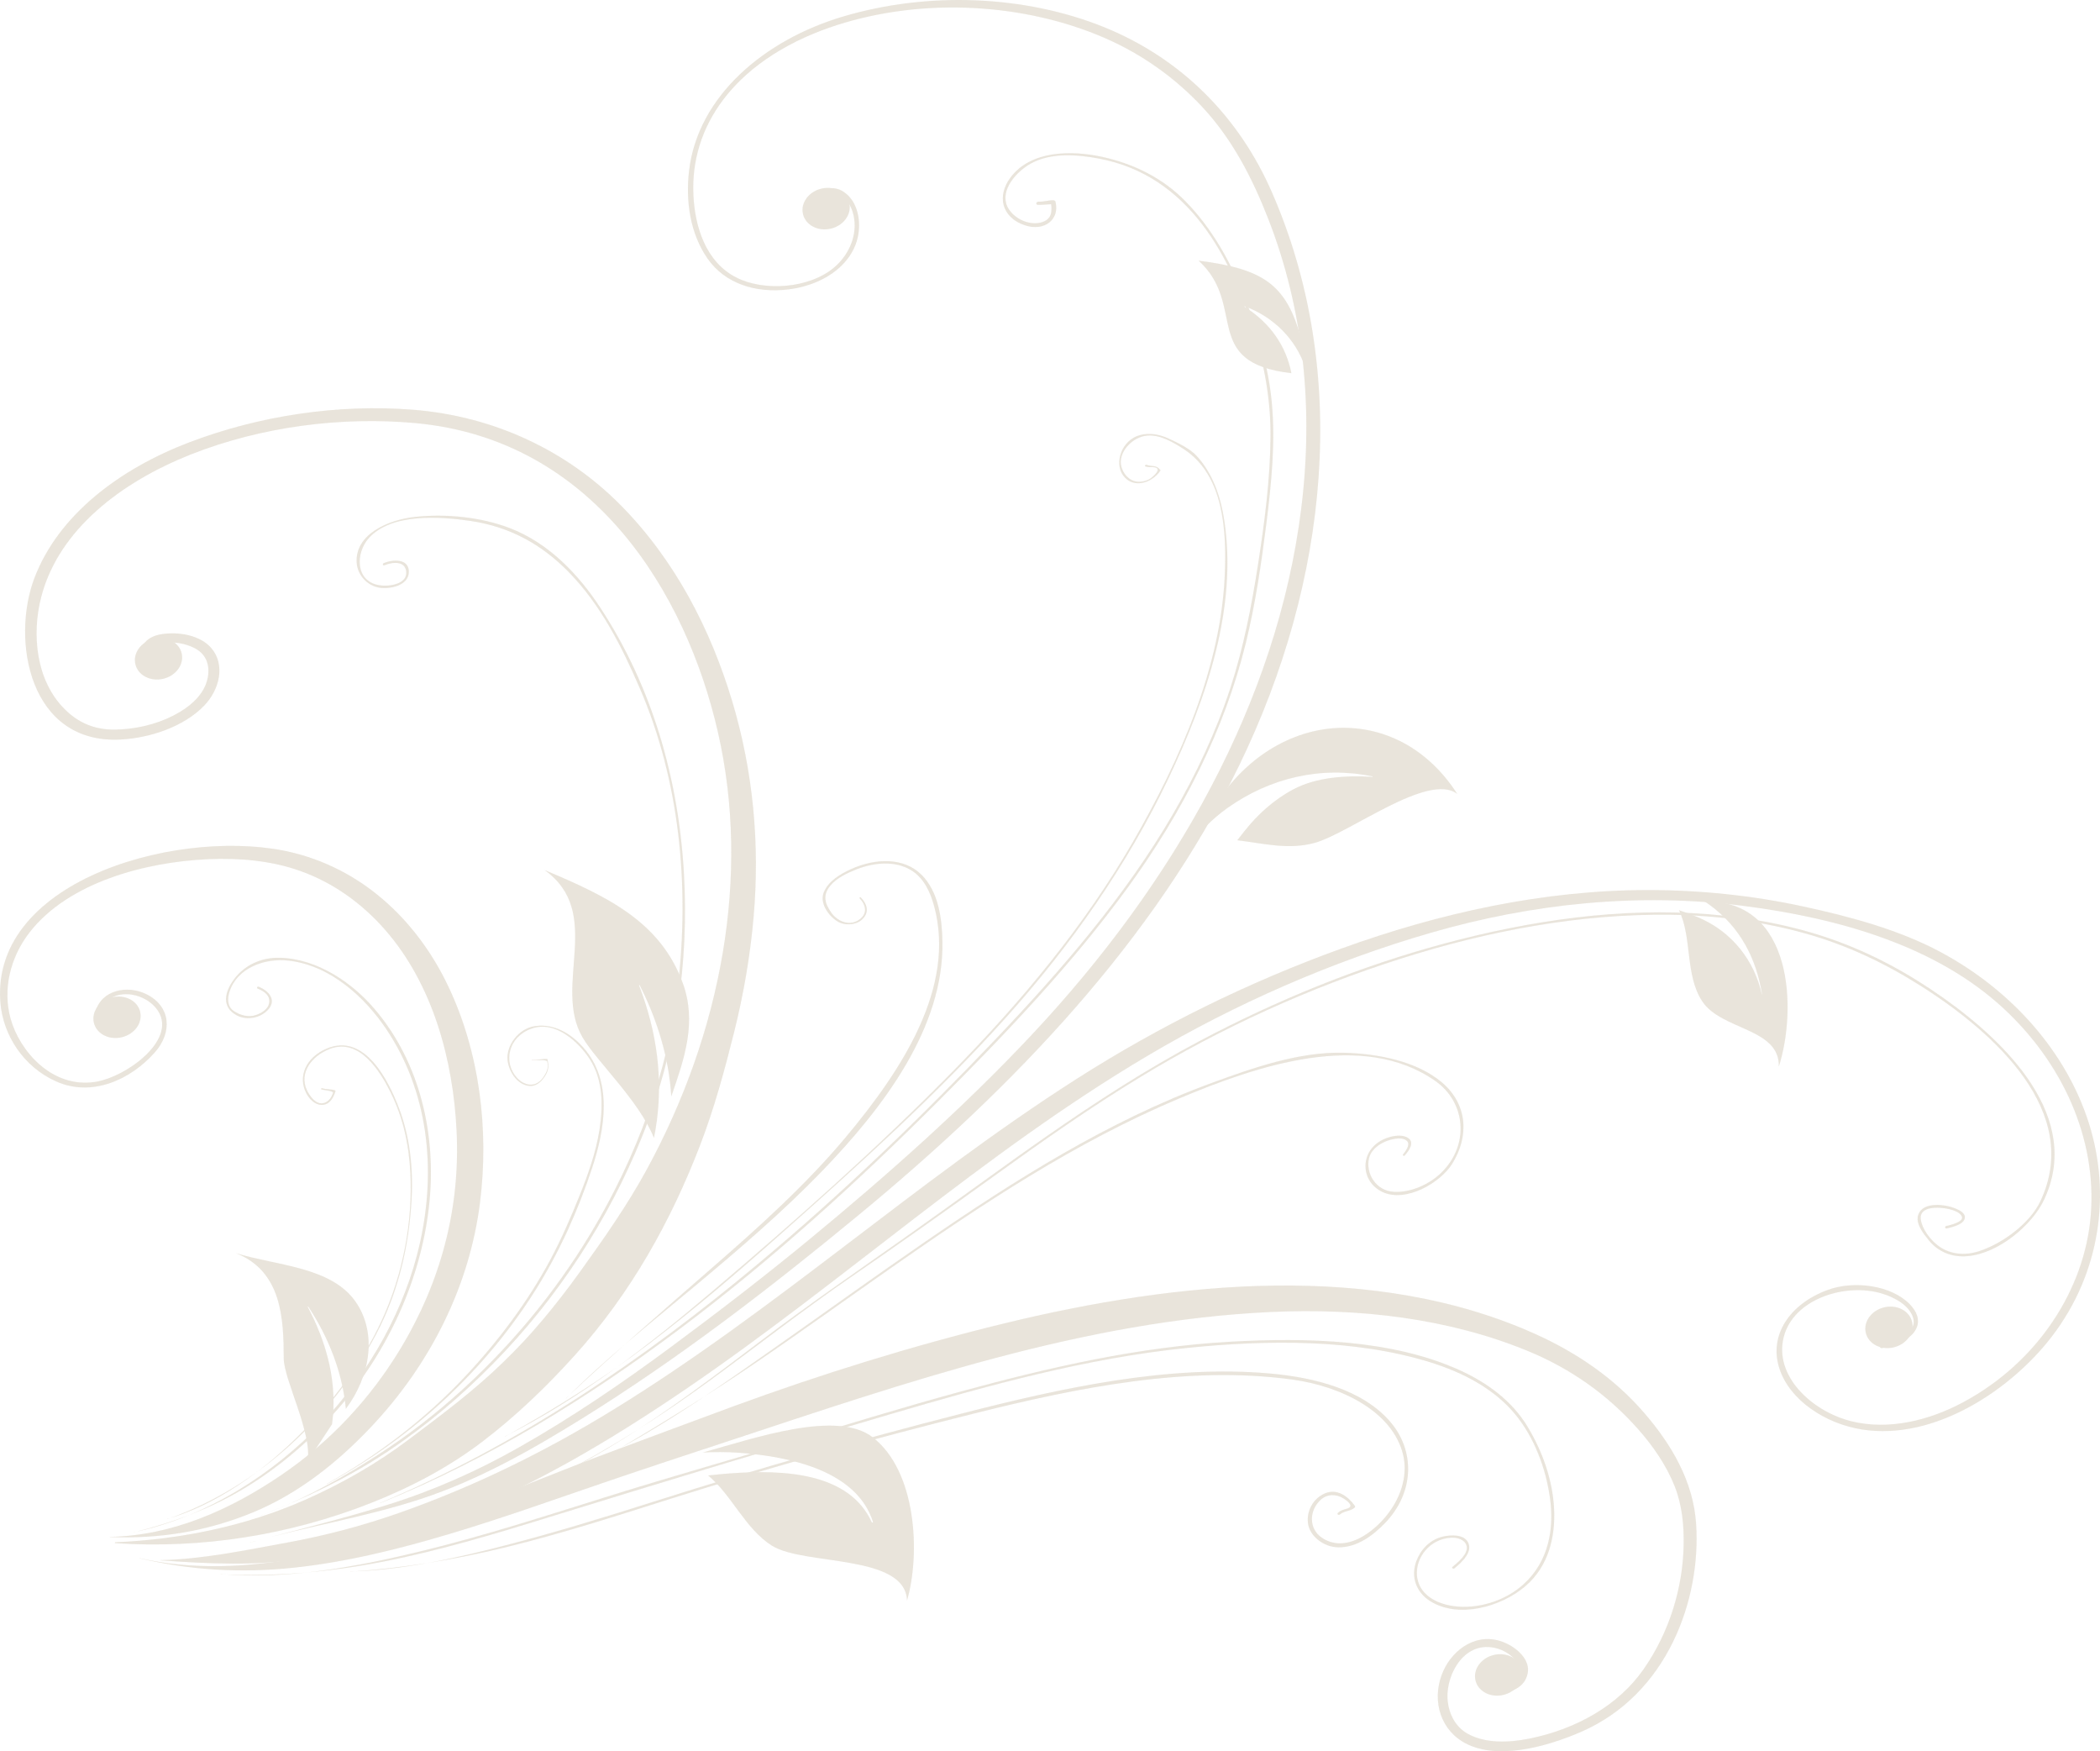<?xml version="1.0" encoding="utf-8"?>
<!-- Generator: Adobe Illustrator 16.0.3, SVG Export Plug-In . SVG Version: 6.00 Build 0)  -->
<!DOCTYPE svg PUBLIC "-//W3C//DTD SVG 1.1//EN" "http://www.w3.org/Graphics/SVG/1.1/DTD/svg11.dtd">
<svg version="1.1" id="Layer_1" xmlns="http://www.w3.org/2000/svg" xmlns:xlink="http://www.w3.org/1999/xlink" x="0px" y="0px"
	 width="208.482px" height="173.813px" viewBox="0 0 208.482 173.813" enable-background="new 0 0 208.482 173.813"
	 xml:space="preserve">
<g opacity="0.2">
	
		<ellipse transform="matrix(0.973 -0.23 0.23 0.973 -2.557 19.454)" fill="#C2B59B" cx="82.031" cy="20.679" rx="2.361" ry="2.041"/>
	
		<ellipse transform="matrix(0.973 -0.23 0.23 0.973 -34.275 38.739)" fill="#C2B59B" cx="148.841" cy="166.223" rx="2.362" ry="2.04"/>
	<g>
		<g>
			<path fill="#C2B59B" d="M11.447,153.163c8.558,0.579,17.287-0.797,25.356-3.977c3.986-1.568,7.733-3.549,11.065-6.082
				c3.379-2.571,6.39-5.478,9.163-8.547c5.646-6.248,9.588-13.404,12.455-20.84c1.433-3.719,2.452-7.494,3.405-11.303
				c0.938-3.757,1.589-7.553,1.923-11.357c0.64-7.297-0.042-14.53-2.124-21.463c-2.133-7.107-5.667-14.004-11.108-19.492
				c-5.237-5.283-12.416-8.796-20.61-9.437c-7.381-0.581-15.205,0.577-22.205,3.247c-6.815,2.6-12.961,7.152-15.358,13.479
				c-2.313,6.101-0.536,16.516,8.608,16.008c2.933-0.164,6.222-1.28,8.23-3.337c1.58-1.619,2.155-4.134,0.695-5.78
				c-1.087-1.229-3.207-1.62-4.953-1.33c-1.614,0.267-2.428,1.442-1.461,2.61c0.38,0.46,1.15-0.197,0.775-0.651
				c-0.537-0.646,0.21-0.938,0.896-1.066c1.068-0.202,2.242,0.029,3.132,0.49c1.174,0.607,1.514,1.721,1.298,2.898
				c-0.313,1.705-1.777,2.946-3.428,3.793c-1.757,0.9-3.814,1.359-5.78,1.389c-2.078,0.027-3.682-0.715-4.998-2.027
				c-2.852-2.836-3.298-7.424-2.327-11.15c1.738-6.678,7.953-11.402,14.858-14.135c6.983-2.76,14.967-3.787,22.326-3.105
				c17.63,1.639,26.83,16.859,29.988,30.658c3.274,14.301,0.339,29.844-7.063,43.424c-1.929,3.539-4.246,6.839-6.635,10.162
				c-1.177,1.634-2.41,3.236-3.725,4.793c-1.406,1.66-2.304,2.614-3.879,4.155c-2.878,2.815-6.124,5.229-9.385,7.683
				c-3.104,2.337-6.538,4.329-10.282,5.984c-5.936,2.623-12.385,3.935-18.846,4.217C11.387,153.076,11.382,153.159,11.447,153.163
				L11.447,153.163z"/>
		</g>
		<g>
			<path fill="#C2B59B" d="M13.833,154.661c5.011,1.18,10.039,1.498,15.324,0.938c5.313-0.563,10.537-1.871,15.65-3.404
				c5.133-1.537,10.167-3.346,15.231-5.072c4.123-1.406,8.265-2.768,12.402-4.131c17.471-5.766,35.203-11.917,53.729-12.773
				c8.821-0.405,17.655,0.641,25.477,3.857c4.372,1.795,7.993,4.412,10.944,7.731c1.52,1.71,2.846,3.64,3.668,5.717
				c0.737,1.86,0.928,3.88,0.887,5.88c-0.09,4.193-1.397,8.574-3.973,12.268c-2.533,3.629-6.73,5.955-11.334,6.887
				c-2.041,0.415-4.383,0.497-6.131-0.481c-1.343-0.751-1.949-2.19-2.005-3.575c-0.1-2.36,1.724-5.817,4.968-4.875
				c1.063,0.307,2.094,1.135,2.168,2.176c0.084,1.175-1.379,1.701-2.463,1.873c-0.293,0.045-0.256,0.459,0.033,0.447
				c1.514-0.059,2.965-0.583,3.255-2.034c0.271-1.358-1.044-2.519-2.263-3.044c-2.654-1.147-5.127,0.57-6.129,2.833
				c-1.098,2.481-0.516,5.465,1.887,6.96c3.26,2.025,8.514,0.502,11.894-0.986c8.479-3.733,11.839-13.078,11.333-20.621
				c-0.281-4.186-2.408-7.829-5.186-11.037c-2.862-3.303-6.478-5.842-10.682-7.748c-15.99-7.246-35.451-5.334-52.937-1.068
				c-9.072,2.215-18.062,5.01-26.81,8.215c-4.004,1.469-7.996,2.974-11.995,4.454c-4.981,1.844-9.866,3.901-14.829,5.782
				c-9.998,3.787-21.589,7.222-32.11,4.816C13.828,154.642,13.821,154.657,13.833,154.661L13.833,154.661z"/>
		</g>
		<g>
			<path fill="#C2B59B" d="M10.91,152.556c4.914,0.197,9.579-0.547,14.181-2.439c4.581-1.885,8.463-5.021,11.695-8.433
				c6.083-6.417,9.852-14.235,10.866-22.311c0.917-7.272-0.037-14.957-3.171-21.529c-2.851-5.982-7.971-11.343-15.303-13.192
				c-10.717-2.699-30.126,2.44-29.142,14.843c0.257,3.23,2.276,6.39,5.549,7.845c3.549,1.576,7.382-0.172,9.786-2.884
				c1.769-1.996,1.599-4.58-0.846-5.786c-1.903-0.938-4.486-0.396-5.033,1.73c-0.06,0.232-0.082,0.465-0.099,0.697
				c-0.02,0.295,0.498,0.295,0.519,0.002c0.09-1.246,0.833-2.303,2.352-2.413c1.268-0.091,2.522,0.513,3.222,1.372
				c2.424,2.969-2.927,6.842-6.025,7.32c-4.314,0.67-7.522-3.084-8.407-6.266C0.26,98.251,0.977,95.06,2.95,92.526
				c3.86-4.951,11.486-6.979,17.761-7.252c3.084-0.133,6.214,0.154,9.022,1.144c3.425,1.21,6.248,3.31,8.468,5.837
				c4.81,5.48,6.797,13.036,7.129,20.033c0.358,7.531-1.488,14.862-5.668,21.73c-2.892,4.75-6.845,9.059-11.73,12.379
				c-4.997,3.398-10.752,6.018-17.02,6.14C10.899,152.538,10.898,152.556,10.91,152.556L10.91,152.556z"/>
		</g>
		<g>
			<path fill="#C2B59B" d="M15.907,154.869c4.777,0.336,9.553,0.591,14.375-0.192c4.578-0.744,9.181-1.93,13.51-3.576
				c8.78-3.34,16.819-8.133,24.411-13.309c15.586-10.628,29.364-23.318,45.75-33.018c8.668-5.131,18.252-9.34,28.068-12.184
				c10.131-2.936,20.658-4.002,30.938-2.695c9.631,1.221,19.236,3.999,25.91,10.16c5.813,5.369,9.317,12.85,8.693,20.576
				c-0.594,7.342-5.259,14.567-12.646,18.536c-3.375,1.812-7.402,2.819-11.121,1.895c-3.905-0.973-7.706-4.491-6.707-8.372
				c0.963-3.756,6.082-5.397,9.738-4.305c1.285,0.383,2.736,1.19,3.102,2.41c0.454,1.535-1.838,2.336-3.137,2.656
				c-0.26,0.065-0.177,0.418,0.084,0.352c1.215-0.301,2.847-0.801,3.373-1.949c0.408-0.891-0.004-1.734-0.637-2.39
				c-1.818-1.892-5.53-2.417-8.215-1.417c-3.666,1.368-5.822,4.438-4.75,7.765c1.021,3.173,4.575,5.495,8.197,6.068
				c7.285,1.149,14.887-4.034,18.861-9.229c4.863-6.357,5.871-14.24,3.672-21.176c-2.246-7.076-7.652-13.182-14.684-16.962
				c-4.137-2.226-8.996-3.535-13.745-4.56c-4.987-1.076-10.161-1.615-15.376-1.613c-10.328,0.002-20.641,2.273-30.371,5.795
				c-9.291,3.359-18.074,7.694-26.27,12.918c-16,10.201-29.812,22.884-46.017,32.848c-6.635,4.082-13.662,7.561-21.12,10.199
				c-3.686,1.305-7.482,2.313-11.334,3.012c-4.175,0.76-8.307,1.643-12.552,1.739C15.896,154.852,15.895,154.868,15.907,154.869
				L15.907,154.869z"/>
		</g>
		<g>
			<path fill="#C2B59B" d="M24.799,153.112c5.629-1.605,11.428-2.51,16.999-4.342c5.707-1.876,10.964-4.861,15.967-7.964
				c9.719-6.032,18.784-13.038,27.466-20.2c15.591-12.86,29.41-27.376,37.794-44.641c8.888-18.301,11.071-39.079,3.201-56.989
				c-3.133-7.134-8.719-13.111-16.699-16.315c-7.783-3.123-17.331-3.539-25.815-1.025c-7.878,2.336-14.459,7.945-15.309,15.344
				c-0.339,2.978,0.099,6.174,1.832,8.674c1.71,2.461,4.731,3.48,8.058,3.068c3.942-0.49,7.193-3.051,6.985-6.684
				c-0.065-1.136-0.51-2.34-1.551-3.02c-1.045-0.684-2.349-0.243-3.298,0.48c-0.209,0.16,0.069,0.414,0.277,0.256
				c1.759-1.343,3.378-0.449,3.921,1.214c0.628,1.911-0.113,4.142-1.824,5.584c-2.504,2.108-6.969,2.38-9.704,0.991
				c-3.075-1.566-4.095-5.094-4.254-8.089c-0.18-3.397,0.772-6.704,3.012-9.636c2.675-3.504,6.817-5.912,11.226-7.326
				c8.685-2.789,18.681-2.146,26.544,1.258c3.793,1.643,7.066,4.011,9.727,6.861c3.014,3.233,4.973,7.084,6.531,11.055
				c3.572,9.117,4.521,18.982,3.297,28.803c-2.384,19.158-12.582,37.136-26.781,52.266c-6.791,7.232-14.333,13.922-22.116,20.334
				c-4.416,3.635-8.972,7.138-13.593,10.562c-4.852,3.595-9.872,7.022-15.197,10.039c-4.159,2.354-8.482,4.272-13.104,5.71
				c-4.476,1.391-9.067,2.503-13.595,3.719C24.782,153.102,24.786,153.119,24.799,153.112L24.799,153.112z"/>
		</g>
		
			<ellipse transform="matrix(0.973 -0.23 0.23 0.973 -22.94 5.396)" fill="#C2B59B" cx="11.647" cy="100.977" rx="2.362" ry="2.04"/>
		
			<ellipse transform="matrix(0.973 -0.23 0.23 0.973 -14.637 5.388)" fill="#C2B59B" cx="15.761" cy="65.387" rx="2.362" ry="2.043"/>
		
			<ellipse transform="matrix(0.973 -0.23 0.23 0.973 -25.289 46.744)" fill="#C2B59B" cx="187.591" cy="131.701" rx="2.362" ry="2.042"/>
		<g>
			<path fill="#C2B59B" d="M37.743,149.189c10.85-4.375,20.689-10.491,29.806-17.337c9.148-6.873,17.548-14.506,25.487-22.443
				c6.79-6.786,13.422-13.747,18.95-21.352c5.455-7.506,9.592-15.655,11.697-24.23c0.965-3.941,1.549-7.959,2.048-11.938
				c0.495-3.949,0.9-7.977,0.533-11.898c-0.326-3.521-1.339-6.998-2.622-10.285c-1.375-3.524-3.242-6.982-6.003-9.781
				c-2.161-2.19-4.985-3.656-8.235-4.361c-3.041-0.66-7.076-0.648-9.093,2.064c-1.367,1.836-0.87,3.941,1.4,4.721
				c1.949,0.67,3.529-0.549,3.072-2.338c-0.017-0.066-0.096-0.129-0.174-0.134c-0.516-0.026-0.994,0.166-1.506,0.139
				c-0.228-0.011-0.316,0.288-0.084,0.315c0.152,0.018,1.33-0.053,1.33-0.063c0.05,0.299,0.05,0.617-0.013,0.92
				c-0.122,0.566-0.664,0.875-1.27,0.947c-1.301,0.158-2.605-0.662-3.066-1.654c-0.731-1.587,0.874-3.469,2.422-4.292
				c2-1.065,4.594-0.843,6.671-0.45c9,1.687,13.09,9.877,15.332,16.969c1.086,3.428,1.73,6.949,1.707,10.57
				c-0.025,4.264-0.59,8.561-1.25,12.814c-0.639,4.104-1.426,8.186-2.74,12.205c-1.41,4.319-3.376,8.52-5.726,12.556
				c-4.669,8.028-10.933,15.313-17.538,22.249c-7.469,7.844-15.339,15.43-23.792,22.478c-11.133,9.284-23.534,17.799-37.349,23.586
				C37.722,149.173,37.729,149.194,37.743,149.189L37.743,149.189z"/>
		</g>
		<g>
			<path fill="#C2B59B" d="M25.901,150.415c4.438-1.738,8.571-3.682,12.491-6.287c3.899-2.591,7.442-5.6,10.635-8.853
				c6.461-6.587,11.396-14.282,14.675-22.36c3.45-8.502,4.692-17.392,4.202-26.171c-0.521-9.325-3.117-18.543-8.33-26.466
				c-2.096-3.189-5.033-6.36-8.976-7.869c-2.815-1.076-6.277-1.445-9.406-1.106c-2.739,0.296-6.007,1.778-5.778,4.603
				c0.1,1.221,1.152,2.42,2.622,2.459c1.228,0.033,2.642-0.47,2.549-1.738c-0.085-1.162-1.542-1.127-2.492-0.735
				c-0.152,0.064-0.081,0.278,0.074,0.213c0.915-0.378,2.089-0.401,2.167,0.667c0.087,1.215-1.729,1.479-2.707,1.307
				c-2.394-0.418-2.308-3.207-1.027-4.65c2.235-2.523,7.116-2.164,10.089-1.727c3.989,0.586,7.093,2.371,9.688,4.992
				c3.261,3.293,5.376,7.528,7.14,11.617c3.947,9.143,4.949,19.543,3.794,29.501c-0.991,8.53-4.033,16.905-8.691,24.643
				c-3.595,5.97-8.204,11.524-13.678,16.333c-2.727,2.394-5.694,4.574-8.851,6.512c-3.179,1.953-6.625,3.818-10.195,5.102
				C25.883,150.403,25.889,150.421,25.901,150.415L25.901,150.415z"/>
		</g>
		<g>
			<path fill="#C2B59B" d="M13.255,152.098c4.028-1.019,7.732-2.377,11.237-4.523c3.418-2.095,6.414-4.721,8.955-7.618
				c5.151-5.879,8.333-13.051,9.145-20.23c0.78-6.895-0.809-14.227-5.447-19.633c-2.139-2.493-5.573-4.938-9.37-5.034
				c-1.827-0.047-3.484,0.723-4.521,2.106c-0.958,1.276-1.314,2.803,0.285,3.629c1.024,0.529,2.435,0.223,3.152-0.669
				c0.765-0.95-0.071-1.815-1.004-2.192c-0.132-0.055-0.243,0.135-0.11,0.188c0.7,0.283,1.279,0.709,1.136,1.465
				c-0.105,0.555-0.712,0.947-1.261,1.143c-0.778,0.28-1.61,0.028-2.209-0.365c-0.677-0.445-0.679-1.227-0.465-1.909
				c0.731-2.349,3.454-3.4,5.912-3.108c4.206,0.501,7.573,3.722,9.6,6.709c4.237,6.243,5.045,14.002,3.392,21.34
				c-1.449,6.436-4.857,12.653-9.721,17.807c-4.744,5.029-11.498,9.395-18.71,10.881C13.237,152.084,13.242,152.101,13.255,152.098
				L13.255,152.098z"/>
		</g>
		<g>
			<path fill="#C2B59B" d="M16.584,150.784c9.357-3.271,16.636-10.508,20.803-18.443c2.198-4.188,3.225-8.76,3.473-13.245
				c0.177-3.194-0.162-6.333-1.316-9.29c-0.906-2.326-3.263-7.391-7.142-5.719c-2,0.863-2.87,2.721-1.999,4.416
				c0.252,0.492,0.798,1.143,1.496,1.16c0.85,0.023,1.217-0.744,1.41-1.357c0.011-0.035-0.01-0.075-0.047-0.088
				c-0.409-0.137-0.86-0.072-1.272-0.211c-0.091-0.033-0.166,0.091-0.075,0.123c0.181,0.064,1.219,0.137,1.147,0.348
				c-0.137,0.396-0.399,0.827-0.864,0.984c-0.836,0.285-1.516-0.794-1.744-1.297c-0.754-1.656,0.444-3.336,2.277-4.051
				c2.981-1.168,5.038,2.327,5.956,4.133c1.3,2.556,1.901,5.266,2.048,8.112c0.251,4.882-0.709,10.081-2.855,14.736
				c-1.956,4.239-4.936,8.185-8.447,11.612c-3.461,3.383-7.921,6.641-12.853,8.061C16.567,150.773,16.573,150.79,16.584,150.784
				L16.584,150.784z"/>
		</g>
		<g>
			<path fill="#C2B59B" d="M55.85,146.21c5.153-2.713,9.931-5.77,14.571-9.15c4.676-3.408,9.212-6.969,13.995-10.262
				c4.804-3.303,9.545-6.658,14.264-10.063c4.75-3.43,9.552-6.813,14.606-9.88c7.995-4.854,16.703-8.815,25.745-11.694
				c8.675-2.762,17.816-4.492,26.866-4.367c4.514,0.064,8.984,0.652,13.218,1.823c4.261,1.177,8.1,3.024,11.663,5.293
				c7.18,4.568,16,12.444,11.766,21.351c-1.002,2.109-3.67,4.136-6.053,4.917c-1.427,0.468-2.871,0.321-3.994-0.479
				c-0.834-0.596-1.67-1.695-1.805-2.676c-0.189-1.35,1.867-1.238,2.781-1.022c0.449,0.105,1.09,0.313,1.284,0.714
				c0.269,0.563-1.183,0.883-1.55,0.973c-0.182,0.045-0.098,0.279,0.08,0.236c0.566-0.139,1.686-0.393,1.776-1.047
				c0.069-0.481-0.562-0.787-0.965-0.949c-0.995-0.4-3.155-0.682-3.646,0.598c-0.346,0.898,0.531,1.952,1.047,2.591
				c0.893,1.106,2.246,1.701,3.847,1.558c3.091-0.274,6.397-3.1,7.566-5.559c3.874-8.151-3.657-15.609-10.048-20.119
				c-3.327-2.348-6.955-4.348-10.957-5.76c-3.896-1.374-8.075-2.162-12.318-2.502c-8.701-0.695-17.654,0.615-26.17,2.905
				c-8.486,2.281-16.682,5.631-24.358,9.698c-10.522,5.578-19.721,12.797-29.299,19.544c-4.762,3.354-9.541,6.644-14.164,10.152
				c-4.555,3.454-9.11,6.921-14.025,9.964c-1.847,1.145-3.752,2.262-5.736,3.199C55.828,146.2,55.837,146.217,55.85,146.21
				L55.85,146.21z"/>
		</g>
		<g>
			<path fill="#C2B59B" d="M50.138,142.581c5.03-2.791,9.802-5.791,14.323-9.224c4.602-3.493,8.95-7.233,13.226-11.03
				c7.705-6.84,15.374-13.748,22.158-21.303c6.54-7.28,12.068-15.186,16.114-23.671c3.883-8.142,6.887-17.059,5.589-25.681
				c-0.347-2.299-1.104-4.621-2.739-6.414c-0.662-0.723-1.857-1.305-2.789-1.731c-0.871-0.396-1.867-0.614-2.867-0.338
				c-1.799,0.499-2.547,2.722-1.674,3.972c0.963,1.379,2.85,0.826,3.717-0.432c0.018-0.026,0.014-0.066-0.004-0.09
				c-0.434-0.525-0.76-0.297-1.365-0.504c-0.121-0.041-0.221,0.124-0.1,0.166c0.239,0.082,0.461,0.051,0.723,0.063
				c1.141,0.06-0.096,1.021-0.203,1.101c-0.241,0.178-0.544,0.273-0.84,0.324c-1.259,0.223-2.082-0.91-2.135-1.85
				c-0.065-1.229,1.203-2.561,2.584-2.7c1.322-0.132,2.656,0.692,3.625,1.312c4.067,2.605,4.284,8.254,4.113,12.449
				c-0.367,9.102-4.35,18.275-9.102,26.529c-4.778,8.295-11.075,15.873-18.026,22.934c-7.425,7.541-15.478,14.689-23.643,21.615
				c-6.293,5.336-13.087,10.688-20.696,14.486C50.116,142.573,50.125,142.585,50.138,142.581L50.138,142.581z"/>
		</g>
		<g>
			<path fill="#C2B59B" d="M32.446,147.295c8.694-4.722,15.815-11.437,20.733-19.274c2.397-3.824,4.23-7.932,5.601-12.076
				c1.31-3.959,2.067-8.668-0.865-11.975c-1.116-1.258-2.776-2.408-4.776-2.131c-1.717,0.238-2.906,1.994-2.753,3.395
				c0.112,1.029,0.906,2.471,2.229,2.557c0.5,0.031,0.991-0.314,1.265-0.668c0.566-0.727,0.661-1.188,0.465-1.997
				c-0.001-0.011-0.013-0.019-0.022-0.019c-0.511-0.043-0.984,0.139-1.498,0.098c-0.033-0.002-0.045,0.043-0.011,0.045
				c0.309,0.028,1.46-0.135,1.52,0.127c0.137,0.607-0.034,1.011-0.405,1.553c-0.746,1.08-1.893,0.827-2.609,0.035
				c-1.376-1.513-0.883-4.023,1.411-4.857c2.473-0.904,4.802,1.454,5.814,3.013c1.336,2.064,1.337,4.666,0.963,7.038
				c-0.345,2.204-1.115,4.375-1.965,6.492c-0.87,2.164-1.792,4.301-2.912,6.389c-2.23,4.152-5.12,8.027-8.468,11.592
				c-3.906,4.156-8.568,7.763-13.731,10.646C32.418,147.284,32.431,147.302,32.446,147.295L32.446,147.295z"/>
		</g>
		<g>
			<path fill="#C2B59B" d="M61.359,143.856c4.596-2.74,9.119-5.508,13.522-8.5c4.569-3.105,9.037-6.332,13.557-9.496
				c8.991-6.291,18.271-12.475,28.617-16.83c7.755-3.267,18.204-6.816,25.44-1.74c3.036,2.128,3.426,6.37,0.559,9.137
				c-1.155,1.113-2.967,1.945-4.643,1.867c-1.824-0.085-2.861-1.855-2.492-3.355c0.254-1.041,1.475-1.75,2.595-1.916
				c0.403-0.059,0.934-0.051,1.19,0.248c0.318,0.369-0.173,1.002-0.422,1.32c-0.067,0.088,0.092,0.18,0.168,0.098
				c0.437-0.475,1.046-1.338,0.297-1.77c-0.68-0.393-1.733-0.156-2.433,0.181c-2.372,1.136-2.274,4.149-0.091,5.196
				c2.331,1.117,5.746-0.891,6.928-2.757c1.775-2.813,1.495-5.989-0.992-8.099c-2.479-2.1-6.313-2.869-9.762-2.955
				c-4.438-0.112-9.004,1.497-13.127,3.009c-10.305,3.778-19.572,9.67-28.39,15.729c-5.117,3.515-10.131,7.144-15.202,10.706
				c-4.928,3.463-9.948,7.035-15.329,9.914C61.337,143.849,61.348,143.864,61.359,143.856L61.359,143.856z"/>
		</g>
		<g>
			<path fill="#C2B59B" d="M56.215,138.78c3.934-3.969,8.462-7.527,12.799-11.152c4.349-3.634,8.654-7.313,12.542-11.333
				c6.238-6.45,12.176-14.372,12.006-22.872c-0.045-2.232-0.376-4.899-2.066-6.592c-1.764-1.766-4.604-1.654-6.996-0.574
				c-1.133,0.514-2.267,1.211-2.716,2.301c-0.444,1.078,0.464,2.363,1.404,2.922c0.664,0.395,1.753,0.362,2.375-0.195
				c0.795-0.716,0.523-1.57-0.104-2.216c-0.056-0.057-0.175,0.034-0.119,0.093c0.629,0.66,0.844,1.568-0.128,2.172
				c-1.041,0.645-2.182-0.016-2.7-0.772c-0.608-0.886-0.869-1.694-0.083-2.651c0.617-0.756,1.655-1.252,2.588-1.619
				c1.763-0.693,3.825-0.881,5.396,0.055c1.329,0.791,1.953,2.234,2.319,3.574c2.201,8.102-3.244,16.328-8.723,22.895
				c-3.95,4.735-8.666,8.975-13.412,13.102c-4.869,4.236-9.709,8.459-14.398,12.854C56.193,138.778,56.208,138.789,56.215,138.78
				L56.215,138.78z"/>
		</g>
		<g>
			<path fill="#C2B59B" d="M21.895,156.249c5.438,0.248,10.76-0.2,16.17-1.257c5.555-1.085,11.002-2.722,16.399-4.394
				c11.315-3.506,22.662-6.925,34.031-10.266c9.619-2.825,19.403-5.543,29.389-6.549c8.014-0.81,16.576-0.894,24.064,1.415
				c3.328,1.028,6.425,2.677,8.486,5.188c1.924,2.346,3.036,5.389,3.444,8.303c0.413,2.947-0.075,6.26-2.647,8.572
				c-1.494,1.342-3.537,2.135-5.592,2.214c-2.354,0.089-4.79-0.88-4.967-3.123c-0.137-1.741,1.246-3.589,3.345-3.729
				c0.654-0.042,1.376,0.173,1.564,0.753c0.257,0.785-0.783,1.65-1.374,2.133c-0.126,0.104,0.063,0.248,0.189,0.148
				c0.789-0.643,1.884-1.686,1.307-2.647c-0.432-0.718-1.656-0.69-2.456-0.502c-1.341,0.316-2.25,1.36-2.65,2.474
				c-0.548,1.518-0.009,3.055,1.38,3.928c2.813,1.768,7.035,0.596,9.465-1.484c2.359-2.02,2.977-5.006,2.844-7.674
				c-0.145-2.872-1.149-5.696-2.643-8.168c-1.512-2.503-3.934-4.33-6.781-5.614c-6.714-3.027-15.094-3.223-22.699-2.804
				c-9.096,0.503-17.928,2.534-26.734,4.934c-5.851,1.593-11.646,3.377-17.444,5.143c-5.679,1.725-11.393,3.334-17.059,5.1
				c-6.371,1.984-12.715,4.068-19.211,5.641c-6.405,1.552-13.29,2.819-19.815,2.248C21.887,156.229,21.881,156.247,21.895,156.249
				L21.895,156.249z"/>
		</g>
		<g>
			<path fill="#C2B59B" d="M34.782,155.995c5.252-0.356,10.354-1.188,15.494-2.441c5.491-1.341,10.88-3.077,16.261-4.783
				c9.971-3.158,20.068-5.951,30.226-8.49c10.237-2.561,21.175-4.783,31.566-3.352c4.709,0.65,9.908,3.09,10.965,7.455
				c0.527,2.184-0.314,4.557-1.918,6.367c-1.479,1.668-3.98,3.318-6.134,1.878c-1.313-0.878-1.311-2.696-0.115-3.78
				c0.653-0.595,1.544-0.558,2.224-0.139c0.311,0.188,1.186,0.785,0.381,1.025c-0.377,0.113-0.631,0.158-0.909,0.42
				c-0.132,0.123,0.073,0.282,0.204,0.162c0.418-0.381,1.047-0.303,1.463-0.687c0.051-0.046,0.057-0.118,0.021-0.167
				c-0.62-0.878-1.787-1.847-3.107-1.183c-1.161,0.583-1.684,1.799-1.557,2.886c0.154,1.284,1.542,2.393,3.021,2.411
				c1.878,0.021,3.464-1.198,4.644-2.421c2.89-2.996,3.008-7.127,0.516-10.032c-2.737-3.187-7.486-4.405-11.932-4.8
				c-10.186-0.903-20.742,1.447-30.683,3.991c-10.166,2.603-20.243,5.46-30.231,8.64c-5.064,1.613-10.139,3.174-15.291,4.498
				c-4.892,1.258-10.066,2.404-15.107,2.523C34.769,155.979,34.769,155.997,34.782,155.995L34.782,155.995z"/>
		</g>
		<path fill="#C2B59B" d="M57.836,102.968c1.391,2.37,5.621,6.29,7.087,9.979c0.055-0.283,0.108-0.568,0.157-0.854
			c0.827-4.906,0.122-9.742-1.634-14.289c-0.01-0.029,0.046-0.049,0.059-0.021c1.751,3.456,2.902,7.192,3.139,11.046
			c1.296-3.749,2.571-7.355,1.135-11.273c-2.225-6.079-7.473-8.58-13.725-11.207C60.013,90.599,54.833,97.843,57.836,102.968z"/>
		<g>
			<path fill="#C2B59B" d="M30.523,145.063l-0.852,1.296C30.146,146.087,30.41,145.635,30.523,145.063z"/>
			<path fill="#C2B59B" d="M35.357,129.276c-2.407-3.563-7.845-3.635-11.939-4.899c4.581,1.813,4.737,6.53,4.751,10.466
				c0.01,2.071,2.887,7.509,2.354,10.22l2.42-3.675c0.006-0.006,0.012-0.011,0.018-0.018c0.565-4.063-0.491-8.041-2.405-11.648
				c-0.015-0.029,0.037-0.055,0.054-0.025c2.011,3.038,3.386,6.524,3.725,10.134C36.73,136.644,37.469,132.407,35.357,129.276z"/>
		</g>
		<path fill="#C2B59B" d="M86.631,142.647c-3.538-2.73-11.631,0.061-16.854,1.517c1.191-0.061,2.376-0.06,3.542,0.024
			c5.325,0.381,11.762,1.874,13.345,6.859c0.019,0.057-0.09,0.097-0.115,0.043c-2.234-4.909-8.643-5.254-14.035-4.855
			c-0.735,0.053-1.47,0.125-2.207,0.209c2.379,2,3.68,5.303,6.336,6.973c3.161,1.99,13.235,0.795,13.404,5.447
			C91.385,154.249,91.016,146.026,86.631,142.647z"/>
		<path fill="#C2B59B" d="M169.227,89.468c0.162,0.107,0.321,0.213,0.479,0.328c3.099,2.26,4.652,5.368,5.225,8.889
			c0.002,0.012-0.018,0.016-0.02,0.004c-0.736-3.299-2.91-6.209-6.355-7.656c-0.613-0.256-1.236-0.484-1.871-0.693
			c1.325,2.732,0.581,6.446,2.313,9.051c1.923,2.885,7.679,2.626,7.6,6.469C178.394,100.253,178.06,89.302,169.227,89.468z"/>
		<path fill="#C2B59B" d="M128.208,37.043c-0.52-2.667-2.064-4.957-4.652-6.597c-0.033-0.018-0.002-0.057,0.033-0.045
			c2.988,1.133,5.006,3.312,5.955,5.936l-0.201-2.034c-1.438-5.977-3.689-7.578-10.348-8.433
			C123.863,30.321,119.134,35.987,128.208,37.043z"/>
		<path fill="#C2B59B" d="M119.842,81.307l-3.28,3.224c0.531-0.354,1.064-0.615,1.602-0.809c1.076-1.281,2.243-2.493,3.668-3.507
			c4.254-3.028,9.293-4.2,14.412-3.163c0.033,0.004,0.023,0.054-0.013,0.051c-2.544-0.156-5.533,0.009-7.856,1.252
			c-1.953,1.045-3.563,2.523-4.855,4.171c-0.227,0.29-0.459,0.579-0.689,0.87c2.512,0.301,5.068,0.985,7.682,0.264
			c3.486-0.963,11.307-7.055,14.158-4.863C138.349,68.946,125.468,70.515,119.842,81.307z"/>
	</g>
</g>
<g opacity="0.2">
	
		<ellipse transform="matrix(0.973 -0.23 0.23 0.973 -2.557 19.454)" fill="#C2B59B" cx="82.031" cy="20.679" rx="2.361" ry="2.041"/>
	
		<ellipse transform="matrix(0.973 -0.23 0.23 0.973 -34.275 38.739)" fill="#C2B59B" cx="148.841" cy="166.223" rx="2.362" ry="2.04"/>
	<g>
		<g>
			<path fill="#C2B59B" d="M11.447,153.163c8.558,0.579,17.287-0.797,25.356-3.977c3.986-1.568,7.733-3.549,11.065-6.082
				c3.379-2.571,6.39-5.478,9.163-8.547c5.646-6.248,9.588-13.404,12.455-20.84c1.433-3.719,2.452-7.494,3.405-11.303
				c0.938-3.757,1.589-7.553,1.923-11.357c0.64-7.297-0.042-14.53-2.124-21.463c-2.133-7.107-5.667-14.004-11.108-19.492
				c-5.237-5.283-12.416-8.796-20.61-9.437c-7.381-0.581-15.205,0.577-22.205,3.247c-6.815,2.6-12.961,7.152-15.358,13.479
				c-2.313,6.101-0.536,16.516,8.608,16.008c2.933-0.164,6.222-1.28,8.23-3.337c1.58-1.619,2.155-4.134,0.695-5.78
				c-1.087-1.229-3.207-1.62-4.953-1.33c-1.614,0.267-2.428,1.442-1.461,2.61c0.38,0.46,1.15-0.197,0.775-0.651
				c-0.537-0.646,0.21-0.938,0.896-1.066c1.068-0.202,2.242,0.029,3.132,0.49c1.174,0.607,1.514,1.721,1.298,2.898
				c-0.313,1.705-1.777,2.946-3.428,3.793c-1.757,0.9-3.814,1.359-5.78,1.389c-2.078,0.027-3.682-0.715-4.998-2.027
				c-2.852-2.836-3.298-7.424-2.327-11.15c1.738-6.678,7.953-11.402,14.858-14.135c6.983-2.76,14.967-3.787,22.326-3.105
				c17.63,1.639,26.83,16.859,29.988,30.658c3.274,14.301,0.339,29.844-7.063,43.424c-1.929,3.539-4.246,6.839-6.635,10.162
				c-1.177,1.634-2.41,3.236-3.725,4.793c-1.406,1.66-2.304,2.614-3.879,4.155c-2.878,2.815-6.124,5.229-9.385,7.683
				c-3.104,2.337-6.538,4.329-10.282,5.984c-5.936,2.623-12.385,3.935-18.846,4.217C11.387,153.076,11.382,153.159,11.447,153.163
				L11.447,153.163z"/>
		</g>
		<g>
			<path fill="#C2B59B" d="M13.833,154.661c5.011,1.18,10.039,1.498,15.324,0.938c5.313-0.563,10.537-1.871,15.65-3.404
				c5.133-1.537,10.167-3.346,15.231-5.072c4.123-1.406,8.265-2.768,12.402-4.131c17.471-5.766,35.203-11.917,53.729-12.773
				c8.821-0.405,17.655,0.641,25.477,3.857c4.372,1.795,7.993,4.412,10.944,7.731c1.52,1.71,2.846,3.64,3.668,5.717
				c0.737,1.86,0.928,3.88,0.887,5.88c-0.09,4.193-1.397,8.574-3.973,12.268c-2.533,3.629-6.73,5.955-11.334,6.887
				c-2.041,0.415-4.383,0.497-6.131-0.481c-1.343-0.751-1.949-2.19-2.005-3.575c-0.1-2.36,1.724-5.817,4.968-4.875
				c1.063,0.307,2.094,1.135,2.168,2.176c0.084,1.175-1.379,1.701-2.463,1.873c-0.293,0.045-0.256,0.459,0.033,0.447
				c1.514-0.059,2.965-0.583,3.255-2.034c0.271-1.358-1.044-2.519-2.263-3.044c-2.654-1.147-5.127,0.57-6.129,2.833
				c-1.098,2.481-0.516,5.465,1.887,6.96c3.26,2.025,8.514,0.502,11.894-0.986c8.479-3.733,11.839-13.078,11.333-20.621
				c-0.281-4.186-2.408-7.829-5.186-11.037c-2.862-3.303-6.478-5.842-10.682-7.748c-15.99-7.246-35.451-5.334-52.937-1.068
				c-9.072,2.215-18.062,5.01-26.81,8.215c-4.004,1.469-7.996,2.974-11.995,4.454c-4.981,1.844-9.866,3.901-14.829,5.782
				c-9.998,3.787-21.589,7.222-32.11,4.816C13.828,154.642,13.821,154.657,13.833,154.661L13.833,154.661z"/>
		</g>
		<g>
			<path fill="#C2B59B" d="M10.91,152.556c4.914,0.197,9.579-0.547,14.181-2.439c4.581-1.885,8.463-5.021,11.695-8.433
				c6.083-6.417,9.852-14.235,10.866-22.311c0.917-7.272-0.037-14.957-3.171-21.529c-2.851-5.982-7.971-11.343-15.303-13.192
				c-10.717-2.699-30.126,2.44-29.142,14.843c0.257,3.23,2.276,6.39,5.549,7.845c3.549,1.576,7.382-0.172,9.786-2.884
				c1.769-1.996,1.599-4.58-0.846-5.786c-1.903-0.938-4.486-0.396-5.033,1.73c-0.06,0.232-0.082,0.465-0.099,0.697
				c-0.02,0.295,0.498,0.295,0.519,0.002c0.09-1.246,0.833-2.303,2.352-2.413c1.268-0.091,2.522,0.513,3.222,1.372
				c2.424,2.969-2.927,6.842-6.025,7.32c-4.314,0.67-7.522-3.084-8.407-6.266C0.26,98.251,0.977,95.06,2.95,92.526
				c3.86-4.951,11.486-6.979,17.761-7.252c3.084-0.133,6.214,0.154,9.022,1.144c3.425,1.21,6.248,3.31,8.468,5.837
				c4.81,5.48,6.797,13.036,7.129,20.033c0.358,7.531-1.488,14.862-5.668,21.73c-2.892,4.75-6.845,9.059-11.73,12.379
				c-4.997,3.398-10.752,6.018-17.02,6.14C10.899,152.538,10.898,152.556,10.91,152.556L10.91,152.556z"/>
		</g>
		<g>
			<path fill="#C2B59B" d="M15.907,154.869c4.777,0.336,9.553,0.591,14.375-0.192c4.578-0.744,9.181-1.93,13.51-3.576
				c8.78-3.34,16.819-8.133,24.411-13.309c15.586-10.628,29.364-23.318,45.75-33.018c8.668-5.131,18.252-9.34,28.068-12.184
				c10.131-2.936,20.658-4.002,30.938-2.695c9.631,1.221,19.236,3.999,25.91,10.16c5.813,5.369,9.317,12.85,8.693,20.576
				c-0.594,7.342-5.259,14.567-12.646,18.536c-3.375,1.812-7.402,2.819-11.121,1.895c-3.905-0.973-7.706-4.491-6.707-8.372
				c0.963-3.756,6.082-5.397,9.738-4.305c1.285,0.383,2.736,1.19,3.102,2.41c0.454,1.535-1.838,2.336-3.137,2.656
				c-0.26,0.065-0.177,0.418,0.084,0.352c1.215-0.301,2.847-0.801,3.373-1.949c0.408-0.891-0.004-1.734-0.637-2.39
				c-1.818-1.892-5.53-2.417-8.215-1.417c-3.666,1.368-5.822,4.438-4.75,7.765c1.021,3.173,4.575,5.495,8.197,6.068
				c7.285,1.149,14.887-4.034,18.861-9.229c4.863-6.357,5.871-14.24,3.672-21.176c-2.246-7.076-7.652-13.182-14.684-16.962
				c-4.137-2.226-8.996-3.535-13.745-4.56c-4.987-1.076-10.161-1.615-15.376-1.613c-10.328,0.002-20.641,2.273-30.371,5.795
				c-9.291,3.359-18.074,7.694-26.27,12.918c-16,10.201-29.812,22.884-46.017,32.848c-6.635,4.082-13.662,7.561-21.12,10.199
				c-3.686,1.305-7.482,2.313-11.334,3.012c-4.175,0.76-8.307,1.643-12.552,1.739C15.896,154.852,15.895,154.868,15.907,154.869
				L15.907,154.869z"/>
		</g>
		<g>
			<path fill="#C2B59B" d="M24.799,153.112c5.629-1.605,11.428-2.51,16.999-4.342c5.707-1.876,10.964-4.861,15.967-7.964
				c9.719-6.032,18.784-13.038,27.466-20.2c15.591-12.86,29.41-27.376,37.794-44.641c8.888-18.301,11.071-39.079,3.201-56.989
				c-3.133-7.134-8.719-13.111-16.699-16.315c-7.783-3.123-17.331-3.539-25.815-1.025c-7.878,2.336-14.459,7.945-15.309,15.344
				c-0.339,2.978,0.099,6.174,1.832,8.674c1.71,2.461,4.731,3.48,8.058,3.068c3.942-0.49,7.193-3.051,6.985-6.684
				c-0.065-1.136-0.51-2.34-1.551-3.02c-1.045-0.684-2.349-0.243-3.298,0.48c-0.209,0.16,0.069,0.414,0.277,0.256
				c1.759-1.343,3.378-0.449,3.921,1.214c0.628,1.911-0.113,4.142-1.824,5.584c-2.504,2.108-6.969,2.38-9.704,0.991
				c-3.075-1.566-4.095-5.094-4.254-8.089c-0.18-3.397,0.772-6.704,3.012-9.636c2.675-3.504,6.817-5.912,11.226-7.326
				c8.685-2.789,18.681-2.146,26.544,1.258c3.793,1.643,7.066,4.011,9.727,6.861c3.014,3.233,4.973,7.084,6.531,11.055
				c3.572,9.117,4.521,18.982,3.297,28.803c-2.384,19.158-12.582,37.136-26.781,52.266c-6.791,7.232-14.333,13.922-22.116,20.334
				c-4.416,3.635-8.972,7.138-13.593,10.562c-4.852,3.595-9.872,7.022-15.197,10.039c-4.159,2.354-8.482,4.272-13.104,5.71
				c-4.476,1.391-9.067,2.503-13.595,3.719C24.782,153.102,24.786,153.119,24.799,153.112L24.799,153.112z"/>
		</g>
		
			<ellipse transform="matrix(0.973 -0.23 0.23 0.973 -22.94 5.396)" fill="#C2B59B" cx="11.647" cy="100.977" rx="2.362" ry="2.04"/>
		
			<ellipse transform="matrix(0.973 -0.23 0.23 0.973 -14.637 5.388)" fill="#C2B59B" cx="15.761" cy="65.387" rx="2.362" ry="2.043"/>
		
			<ellipse transform="matrix(0.973 -0.23 0.23 0.973 -25.289 46.744)" fill="#C2B59B" cx="187.591" cy="131.701" rx="2.362" ry="2.042"/>
		<g>
			<path fill="#C2B59B" d="M37.743,149.189c10.85-4.375,20.689-10.491,29.806-17.337c9.148-6.873,17.548-14.506,25.487-22.443
				c6.79-6.786,13.422-13.747,18.95-21.352c5.455-7.506,9.592-15.655,11.697-24.23c0.965-3.941,1.549-7.959,2.048-11.938
				c0.495-3.949,0.9-7.977,0.533-11.898c-0.326-3.521-1.339-6.998-2.622-10.285c-1.375-3.524-3.242-6.982-6.003-9.781
				c-2.161-2.19-4.985-3.656-8.235-4.361c-3.041-0.66-7.076-0.648-9.093,2.064c-1.367,1.836-0.87,3.941,1.4,4.721
				c1.949,0.67,3.529-0.549,3.072-2.338c-0.017-0.066-0.096-0.129-0.174-0.134c-0.516-0.026-0.994,0.166-1.506,0.139
				c-0.228-0.011-0.316,0.288-0.084,0.315c0.152,0.018,1.33-0.053,1.33-0.063c0.05,0.299,0.05,0.617-0.013,0.92
				c-0.122,0.566-0.664,0.875-1.27,0.947c-1.301,0.158-2.605-0.662-3.066-1.654c-0.731-1.587,0.874-3.469,2.422-4.292
				c2-1.065,4.594-0.843,6.671-0.45c9,1.687,13.09,9.877,15.332,16.969c1.086,3.428,1.73,6.949,1.707,10.57
				c-0.025,4.264-0.59,8.561-1.25,12.814c-0.639,4.104-1.426,8.186-2.74,12.205c-1.41,4.319-3.376,8.52-5.726,12.556
				c-4.669,8.028-10.933,15.313-17.538,22.249c-7.469,7.844-15.339,15.43-23.792,22.478c-11.133,9.284-23.534,17.799-37.349,23.586
				C37.722,149.173,37.729,149.194,37.743,149.189L37.743,149.189z"/>
		</g>
		<g>
			<path fill="#C2B59B" d="M25.901,150.415c4.438-1.738,8.571-3.682,12.491-6.287c3.899-2.591,7.442-5.6,10.635-8.853
				c6.461-6.587,11.396-14.282,14.675-22.36c3.45-8.502,4.692-17.392,4.202-26.171c-0.521-9.325-3.117-18.543-8.33-26.466
				c-2.096-3.189-5.033-6.36-8.976-7.869c-2.815-1.076-6.277-1.445-9.406-1.106c-2.739,0.296-6.007,1.778-5.778,4.603
				c0.1,1.221,1.152,2.42,2.622,2.459c1.228,0.033,2.642-0.47,2.549-1.738c-0.085-1.162-1.542-1.127-2.492-0.735
				c-0.152,0.064-0.081,0.278,0.074,0.213c0.915-0.378,2.089-0.401,2.167,0.667c0.087,1.215-1.729,1.479-2.707,1.307
				c-2.394-0.418-2.308-3.207-1.027-4.65c2.235-2.523,7.116-2.164,10.089-1.727c3.989,0.586,7.093,2.371,9.688,4.992
				c3.261,3.293,5.376,7.528,7.14,11.617c3.947,9.143,4.949,19.543,3.794,29.501c-0.991,8.53-4.033,16.905-8.691,24.643
				c-3.595,5.97-8.204,11.524-13.678,16.333c-2.727,2.394-5.694,4.574-8.851,6.512c-3.179,1.953-6.625,3.818-10.195,5.102
				C25.883,150.403,25.889,150.421,25.901,150.415L25.901,150.415z"/>
		</g>
		<g>
			<path fill="#C2B59B" d="M13.255,152.098c4.028-1.019,7.732-2.377,11.237-4.523c3.418-2.095,6.414-4.721,8.955-7.618
				c5.151-5.879,8.333-13.051,9.145-20.23c0.78-6.895-0.809-14.227-5.447-19.633c-2.139-2.493-5.573-4.938-9.37-5.034
				c-1.827-0.047-3.484,0.723-4.521,2.106c-0.958,1.276-1.314,2.803,0.285,3.629c1.024,0.529,2.435,0.223,3.152-0.669
				c0.765-0.95-0.071-1.815-1.004-2.192c-0.132-0.055-0.243,0.135-0.11,0.188c0.7,0.283,1.279,0.709,1.136,1.465
				c-0.105,0.555-0.712,0.947-1.261,1.143c-0.778,0.28-1.61,0.028-2.209-0.365c-0.677-0.445-0.679-1.227-0.465-1.909
				c0.731-2.349,3.454-3.4,5.912-3.108c4.206,0.501,7.573,3.722,9.6,6.709c4.237,6.243,5.045,14.002,3.392,21.34
				c-1.449,6.436-4.857,12.653-9.721,17.807c-4.744,5.029-11.498,9.395-18.71,10.881C13.237,152.084,13.242,152.101,13.255,152.098
				L13.255,152.098z"/>
		</g>
		<g>
			<path fill="#C2B59B" d="M16.584,150.784c9.357-3.271,16.636-10.508,20.803-18.443c2.198-4.188,3.225-8.76,3.473-13.245
				c0.177-3.194-0.162-6.333-1.316-9.29c-0.906-2.326-3.263-7.391-7.142-5.719c-2,0.863-2.87,2.721-1.999,4.416
				c0.252,0.492,0.798,1.143,1.496,1.16c0.85,0.023,1.217-0.744,1.41-1.357c0.011-0.035-0.01-0.075-0.047-0.088
				c-0.409-0.137-0.86-0.072-1.272-0.211c-0.091-0.033-0.166,0.091-0.075,0.123c0.181,0.064,1.219,0.137,1.147,0.348
				c-0.137,0.396-0.399,0.827-0.864,0.984c-0.836,0.285-1.516-0.794-1.744-1.297c-0.754-1.656,0.444-3.336,2.277-4.051
				c2.981-1.168,5.038,2.327,5.956,4.133c1.3,2.556,1.901,5.266,2.048,8.112c0.251,4.882-0.709,10.081-2.855,14.736
				c-1.956,4.239-4.936,8.185-8.447,11.612c-3.461,3.383-7.921,6.641-12.853,8.061C16.567,150.773,16.573,150.79,16.584,150.784
				L16.584,150.784z"/>
		</g>
		<g>
			<path fill="#C2B59B" d="M55.85,146.21c5.153-2.713,9.931-5.77,14.571-9.15c4.676-3.408,9.212-6.969,13.995-10.262
				c4.804-3.303,9.545-6.658,14.264-10.063c4.75-3.43,9.552-6.813,14.606-9.88c7.995-4.854,16.703-8.815,25.745-11.694
				c8.675-2.762,17.816-4.492,26.866-4.367c4.514,0.064,8.984,0.652,13.218,1.823c4.261,1.177,8.1,3.024,11.663,5.293
				c7.18,4.568,16,12.444,11.766,21.351c-1.002,2.109-3.67,4.136-6.053,4.917c-1.427,0.468-2.871,0.321-3.994-0.479
				c-0.834-0.596-1.67-1.695-1.805-2.676c-0.189-1.35,1.867-1.238,2.781-1.022c0.449,0.105,1.09,0.313,1.284,0.714
				c0.269,0.563-1.183,0.883-1.55,0.973c-0.182,0.045-0.098,0.279,0.08,0.236c0.566-0.139,1.686-0.393,1.776-1.047
				c0.069-0.481-0.562-0.787-0.965-0.949c-0.995-0.4-3.155-0.682-3.646,0.598c-0.346,0.898,0.531,1.952,1.047,2.591
				c0.893,1.106,2.246,1.701,3.847,1.558c3.091-0.274,6.397-3.1,7.566-5.559c3.874-8.151-3.657-15.609-10.048-20.119
				c-3.327-2.348-6.955-4.348-10.957-5.76c-3.896-1.374-8.075-2.162-12.318-2.502c-8.701-0.695-17.654,0.615-26.17,2.905
				c-8.486,2.281-16.682,5.631-24.358,9.698c-10.522,5.578-19.721,12.797-29.299,19.544c-4.762,3.354-9.541,6.644-14.164,10.152
				c-4.555,3.454-9.11,6.921-14.025,9.964c-1.847,1.145-3.752,2.262-5.736,3.199C55.828,146.2,55.837,146.217,55.85,146.21
				L55.85,146.21z"/>
		</g>
		<g>
			<path fill="#C2B59B" d="M50.138,142.581c5.03-2.791,9.802-5.791,14.323-9.224c4.602-3.493,8.95-7.233,13.226-11.03
				c7.705-6.84,15.374-13.748,22.158-21.303c6.54-7.28,12.068-15.186,16.114-23.671c3.883-8.142,6.887-17.059,5.589-25.681
				c-0.347-2.299-1.104-4.621-2.739-6.414c-0.662-0.723-1.857-1.305-2.789-1.731c-0.871-0.396-1.867-0.614-2.867-0.338
				c-1.799,0.499-2.547,2.722-1.674,3.972c0.963,1.379,2.85,0.826,3.717-0.432c0.018-0.026,0.014-0.066-0.004-0.09
				c-0.434-0.525-0.76-0.297-1.365-0.504c-0.121-0.041-0.221,0.124-0.1,0.166c0.239,0.082,0.461,0.051,0.723,0.063
				c1.141,0.06-0.096,1.021-0.203,1.101c-0.241,0.178-0.544,0.273-0.84,0.324c-1.259,0.223-2.082-0.91-2.135-1.85
				c-0.065-1.229,1.203-2.561,2.584-2.7c1.322-0.132,2.656,0.692,3.625,1.312c4.067,2.605,4.284,8.254,4.113,12.449
				c-0.367,9.102-4.35,18.275-9.102,26.529c-4.778,8.295-11.075,15.873-18.026,22.934c-7.425,7.541-15.478,14.689-23.643,21.615
				c-6.293,5.336-13.087,10.688-20.696,14.486C50.116,142.573,50.125,142.585,50.138,142.581L50.138,142.581z"/>
		</g>
		<g>
			<path fill="#C2B59B" d="M32.446,147.295c8.694-4.722,15.815-11.437,20.733-19.274c2.397-3.824,4.23-7.932,5.601-12.076
				c1.31-3.959,2.067-8.668-0.865-11.975c-1.116-1.258-2.776-2.408-4.776-2.131c-1.717,0.238-2.906,1.994-2.753,3.395
				c0.112,1.029,0.906,2.471,2.229,2.557c0.5,0.031,0.991-0.314,1.265-0.668c0.566-0.727,0.661-1.188,0.465-1.997
				c-0.001-0.011-0.013-0.019-0.022-0.019c-0.511-0.043-0.984,0.139-1.498,0.098c-0.033-0.002-0.045,0.043-0.011,0.045
				c0.309,0.028,1.46-0.135,1.52,0.127c0.137,0.607-0.034,1.011-0.405,1.553c-0.746,1.08-1.893,0.827-2.609,0.035
				c-1.376-1.513-0.883-4.023,1.411-4.857c2.473-0.904,4.802,1.454,5.814,3.013c1.336,2.064,1.337,4.666,0.963,7.038
				c-0.345,2.204-1.115,4.375-1.965,6.492c-0.87,2.164-1.792,4.301-2.912,6.389c-2.23,4.152-5.12,8.027-8.468,11.592
				c-3.906,4.156-8.568,7.763-13.731,10.646C32.418,147.284,32.431,147.302,32.446,147.295L32.446,147.295z"/>
		</g>
		<g>
			<path fill="#C2B59B" d="M61.359,143.856c4.596-2.74,9.119-5.508,13.522-8.5c4.569-3.105,9.037-6.332,13.557-9.496
				c8.991-6.291,18.271-12.475,28.617-16.83c7.755-3.267,18.204-6.816,25.44-1.74c3.036,2.128,3.426,6.37,0.559,9.137
				c-1.155,1.113-2.967,1.945-4.643,1.867c-1.824-0.085-2.861-1.855-2.492-3.355c0.254-1.041,1.475-1.75,2.595-1.916
				c0.403-0.059,0.934-0.051,1.19,0.248c0.318,0.369-0.173,1.002-0.422,1.32c-0.067,0.088,0.092,0.18,0.168,0.098
				c0.437-0.475,1.046-1.338,0.297-1.77c-0.68-0.393-1.733-0.156-2.433,0.181c-2.372,1.136-2.274,4.149-0.091,5.196
				c2.331,1.117,5.746-0.891,6.928-2.757c1.775-2.813,1.495-5.989-0.992-8.099c-2.479-2.1-6.313-2.869-9.762-2.955
				c-4.438-0.112-9.004,1.497-13.127,3.009c-10.305,3.778-19.572,9.67-28.39,15.729c-5.117,3.515-10.131,7.144-15.202,10.706
				c-4.928,3.463-9.948,7.035-15.329,9.914C61.337,143.849,61.348,143.864,61.359,143.856L61.359,143.856z"/>
		</g>
		<g>
			<path fill="#C2B59B" d="M56.215,138.78c3.934-3.969,8.462-7.527,12.799-11.152c4.349-3.634,8.654-7.313,12.542-11.333
				c6.238-6.45,12.176-14.372,12.006-22.872c-0.045-2.232-0.376-4.899-2.066-6.592c-1.764-1.766-4.604-1.654-6.996-0.574
				c-1.133,0.514-2.267,1.211-2.716,2.301c-0.444,1.078,0.464,2.363,1.404,2.922c0.664,0.395,1.753,0.362,2.375-0.195
				c0.795-0.716,0.523-1.57-0.104-2.216c-0.056-0.057-0.175,0.034-0.119,0.093c0.629,0.66,0.844,1.568-0.128,2.172
				c-1.041,0.645-2.182-0.016-2.7-0.772c-0.608-0.886-0.869-1.694-0.083-2.651c0.617-0.756,1.655-1.252,2.588-1.619
				c1.763-0.693,3.825-0.881,5.396,0.055c1.329,0.791,1.953,2.234,2.319,3.574c2.201,8.102-3.244,16.328-8.723,22.895
				c-3.95,4.735-8.666,8.975-13.412,13.102c-4.869,4.236-9.709,8.459-14.398,12.854C56.193,138.778,56.208,138.789,56.215,138.78
				L56.215,138.78z"/>
		</g>
		<g>
			<path fill="#C2B59B" d="M21.895,156.249c5.438,0.248,10.76-0.2,16.17-1.257c5.555-1.085,11.002-2.722,16.399-4.394
				c11.315-3.506,22.662-6.925,34.031-10.266c9.619-2.825,19.403-5.543,29.389-6.549c8.014-0.81,16.576-0.894,24.064,1.415
				c3.328,1.028,6.425,2.677,8.486,5.188c1.924,2.346,3.036,5.389,3.444,8.303c0.413,2.947-0.075,6.26-2.647,8.572
				c-1.494,1.342-3.537,2.135-5.592,2.214c-2.354,0.089-4.79-0.88-4.967-3.123c-0.137-1.741,1.246-3.589,3.345-3.729
				c0.654-0.042,1.376,0.173,1.564,0.753c0.257,0.785-0.783,1.65-1.374,2.133c-0.126,0.104,0.063,0.248,0.189,0.148
				c0.789-0.643,1.884-1.686,1.307-2.647c-0.432-0.718-1.656-0.69-2.456-0.502c-1.341,0.316-2.25,1.36-2.65,2.474
				c-0.548,1.518-0.009,3.055,1.38,3.928c2.813,1.768,7.035,0.596,9.465-1.484c2.359-2.02,2.977-5.006,2.844-7.674
				c-0.145-2.872-1.149-5.696-2.643-8.168c-1.512-2.503-3.934-4.33-6.781-5.614c-6.714-3.027-15.094-3.223-22.699-2.804
				c-9.096,0.503-17.928,2.534-26.734,4.934c-5.851,1.593-11.646,3.377-17.444,5.143c-5.679,1.725-11.393,3.334-17.059,5.1
				c-6.371,1.984-12.715,4.068-19.211,5.641c-6.405,1.552-13.29,2.819-19.815,2.248C21.887,156.229,21.881,156.247,21.895,156.249
				L21.895,156.249z"/>
		</g>
		<g>
			<path fill="#C2B59B" d="M34.782,155.995c5.252-0.356,10.354-1.188,15.494-2.441c5.491-1.341,10.88-3.077,16.261-4.783
				c9.971-3.158,20.068-5.951,30.226-8.49c10.237-2.561,21.175-4.783,31.566-3.352c4.709,0.65,9.908,3.09,10.965,7.455
				c0.527,2.184-0.314,4.557-1.918,6.367c-1.479,1.668-3.98,3.318-6.134,1.878c-1.313-0.878-1.311-2.696-0.115-3.78
				c0.653-0.595,1.544-0.558,2.224-0.139c0.311,0.188,1.186,0.785,0.381,1.025c-0.377,0.113-0.631,0.158-0.909,0.42
				c-0.132,0.123,0.073,0.282,0.204,0.162c0.418-0.381,1.047-0.303,1.463-0.687c0.051-0.046,0.057-0.118,0.021-0.167
				c-0.62-0.878-1.787-1.847-3.107-1.183c-1.161,0.583-1.684,1.799-1.557,2.886c0.154,1.284,1.542,2.393,3.021,2.411
				c1.878,0.021,3.464-1.198,4.644-2.421c2.89-2.996,3.008-7.127,0.516-10.032c-2.737-3.187-7.486-4.405-11.932-4.8
				c-10.186-0.903-20.742,1.447-30.683,3.991c-10.166,2.603-20.243,5.46-30.231,8.64c-5.064,1.613-10.139,3.174-15.291,4.498
				c-4.892,1.258-10.066,2.404-15.107,2.523C34.769,155.979,34.769,155.997,34.782,155.995L34.782,155.995z"/>
		</g>
		<path fill="#C2B59B" d="M57.836,102.968c1.391,2.37,5.621,6.29,7.087,9.979c0.055-0.283,0.108-0.568,0.157-0.854
			c0.827-4.906,0.122-9.742-1.634-14.289c-0.01-0.029,0.046-0.049,0.059-0.021c1.751,3.456,2.902,7.192,3.139,11.046
			c1.296-3.749,2.571-7.355,1.135-11.273c-2.225-6.079-7.473-8.58-13.725-11.207C60.013,90.599,54.833,97.843,57.836,102.968z"/>
		<g>
			<path fill="#C2B59B" d="M30.523,145.063l-0.852,1.296C30.146,146.087,30.41,145.635,30.523,145.063z"/>
			<path fill="#C2B59B" d="M35.357,129.276c-2.407-3.563-7.845-3.635-11.939-4.899c4.581,1.813,4.737,6.53,4.751,10.466
				c0.01,2.071,2.887,7.509,2.354,10.22l2.42-3.675c0.006-0.006,0.012-0.011,0.018-0.018c0.565-4.063-0.491-8.041-2.405-11.648
				c-0.015-0.029,0.037-0.055,0.054-0.025c2.011,3.038,3.386,6.524,3.725,10.134C36.73,136.644,37.469,132.407,35.357,129.276z"/>
		</g>
		<path fill="#C2B59B" d="M86.631,142.647c-3.538-2.73-11.631,0.061-16.854,1.517c1.191-0.061,2.376-0.06,3.542,0.024
			c5.325,0.381,11.762,1.874,13.345,6.859c0.019,0.057-0.09,0.097-0.115,0.043c-2.234-4.909-8.643-5.254-14.035-4.855
			c-0.735,0.053-1.47,0.125-2.207,0.209c2.379,2,3.68,5.303,6.336,6.973c3.161,1.99,13.235,0.795,13.404,5.447
			C91.385,154.249,91.016,146.026,86.631,142.647z"/>
		<path fill="#C2B59B" d="M169.227,89.468c0.162,0.107,0.321,0.213,0.479,0.328c3.099,2.26,4.652,5.368,5.225,8.889
			c0.002,0.012-0.018,0.016-0.02,0.004c-0.736-3.299-2.91-6.209-6.355-7.656c-0.613-0.256-1.236-0.484-1.871-0.693
			c1.325,2.732,0.581,6.446,2.313,9.051c1.923,2.885,7.679,2.626,7.6,6.469C178.394,100.253,178.06,89.302,169.227,89.468z"/>
		<path fill="#C2B59B" d="M128.208,37.043c-0.52-2.667-2.064-4.957-4.652-6.597c-0.033-0.018-0.002-0.057,0.033-0.045
			c2.988,1.133,5.006,3.312,5.955,5.936l-0.201-2.034c-1.438-5.977-3.689-7.578-10.348-8.433
			C123.863,30.321,119.134,35.987,128.208,37.043z"/>
		<path fill="#C2B59B" d="M119.842,81.307l-3.28,3.224c0.531-0.354,1.064-0.615,1.602-0.809c1.076-1.281,2.243-2.493,3.668-3.507
			c4.254-3.028,9.293-4.2,14.412-3.163c0.033,0.004,0.023,0.054-0.013,0.051c-2.544-0.156-5.533,0.009-7.856,1.252
			c-1.953,1.045-3.563,2.523-4.855,4.171c-0.227,0.29-0.459,0.579-0.689,0.87c2.512,0.301,5.068,0.985,7.682,0.264
			c3.486-0.963,11.307-7.055,14.158-4.863C138.349,68.946,125.468,70.515,119.842,81.307z"/>
	</g>
</g>
<g>
</g>
<g>
</g>
<g>
</g>
<g>
</g>
<g>
</g>
<g>
</g>
<g>
</g>
<g>
</g>
<g>
</g>
<g>
</g>
<g>
</g>
<g>
</g>
<g>
</g>
<g>
</g>
<g>
</g>
</svg>
